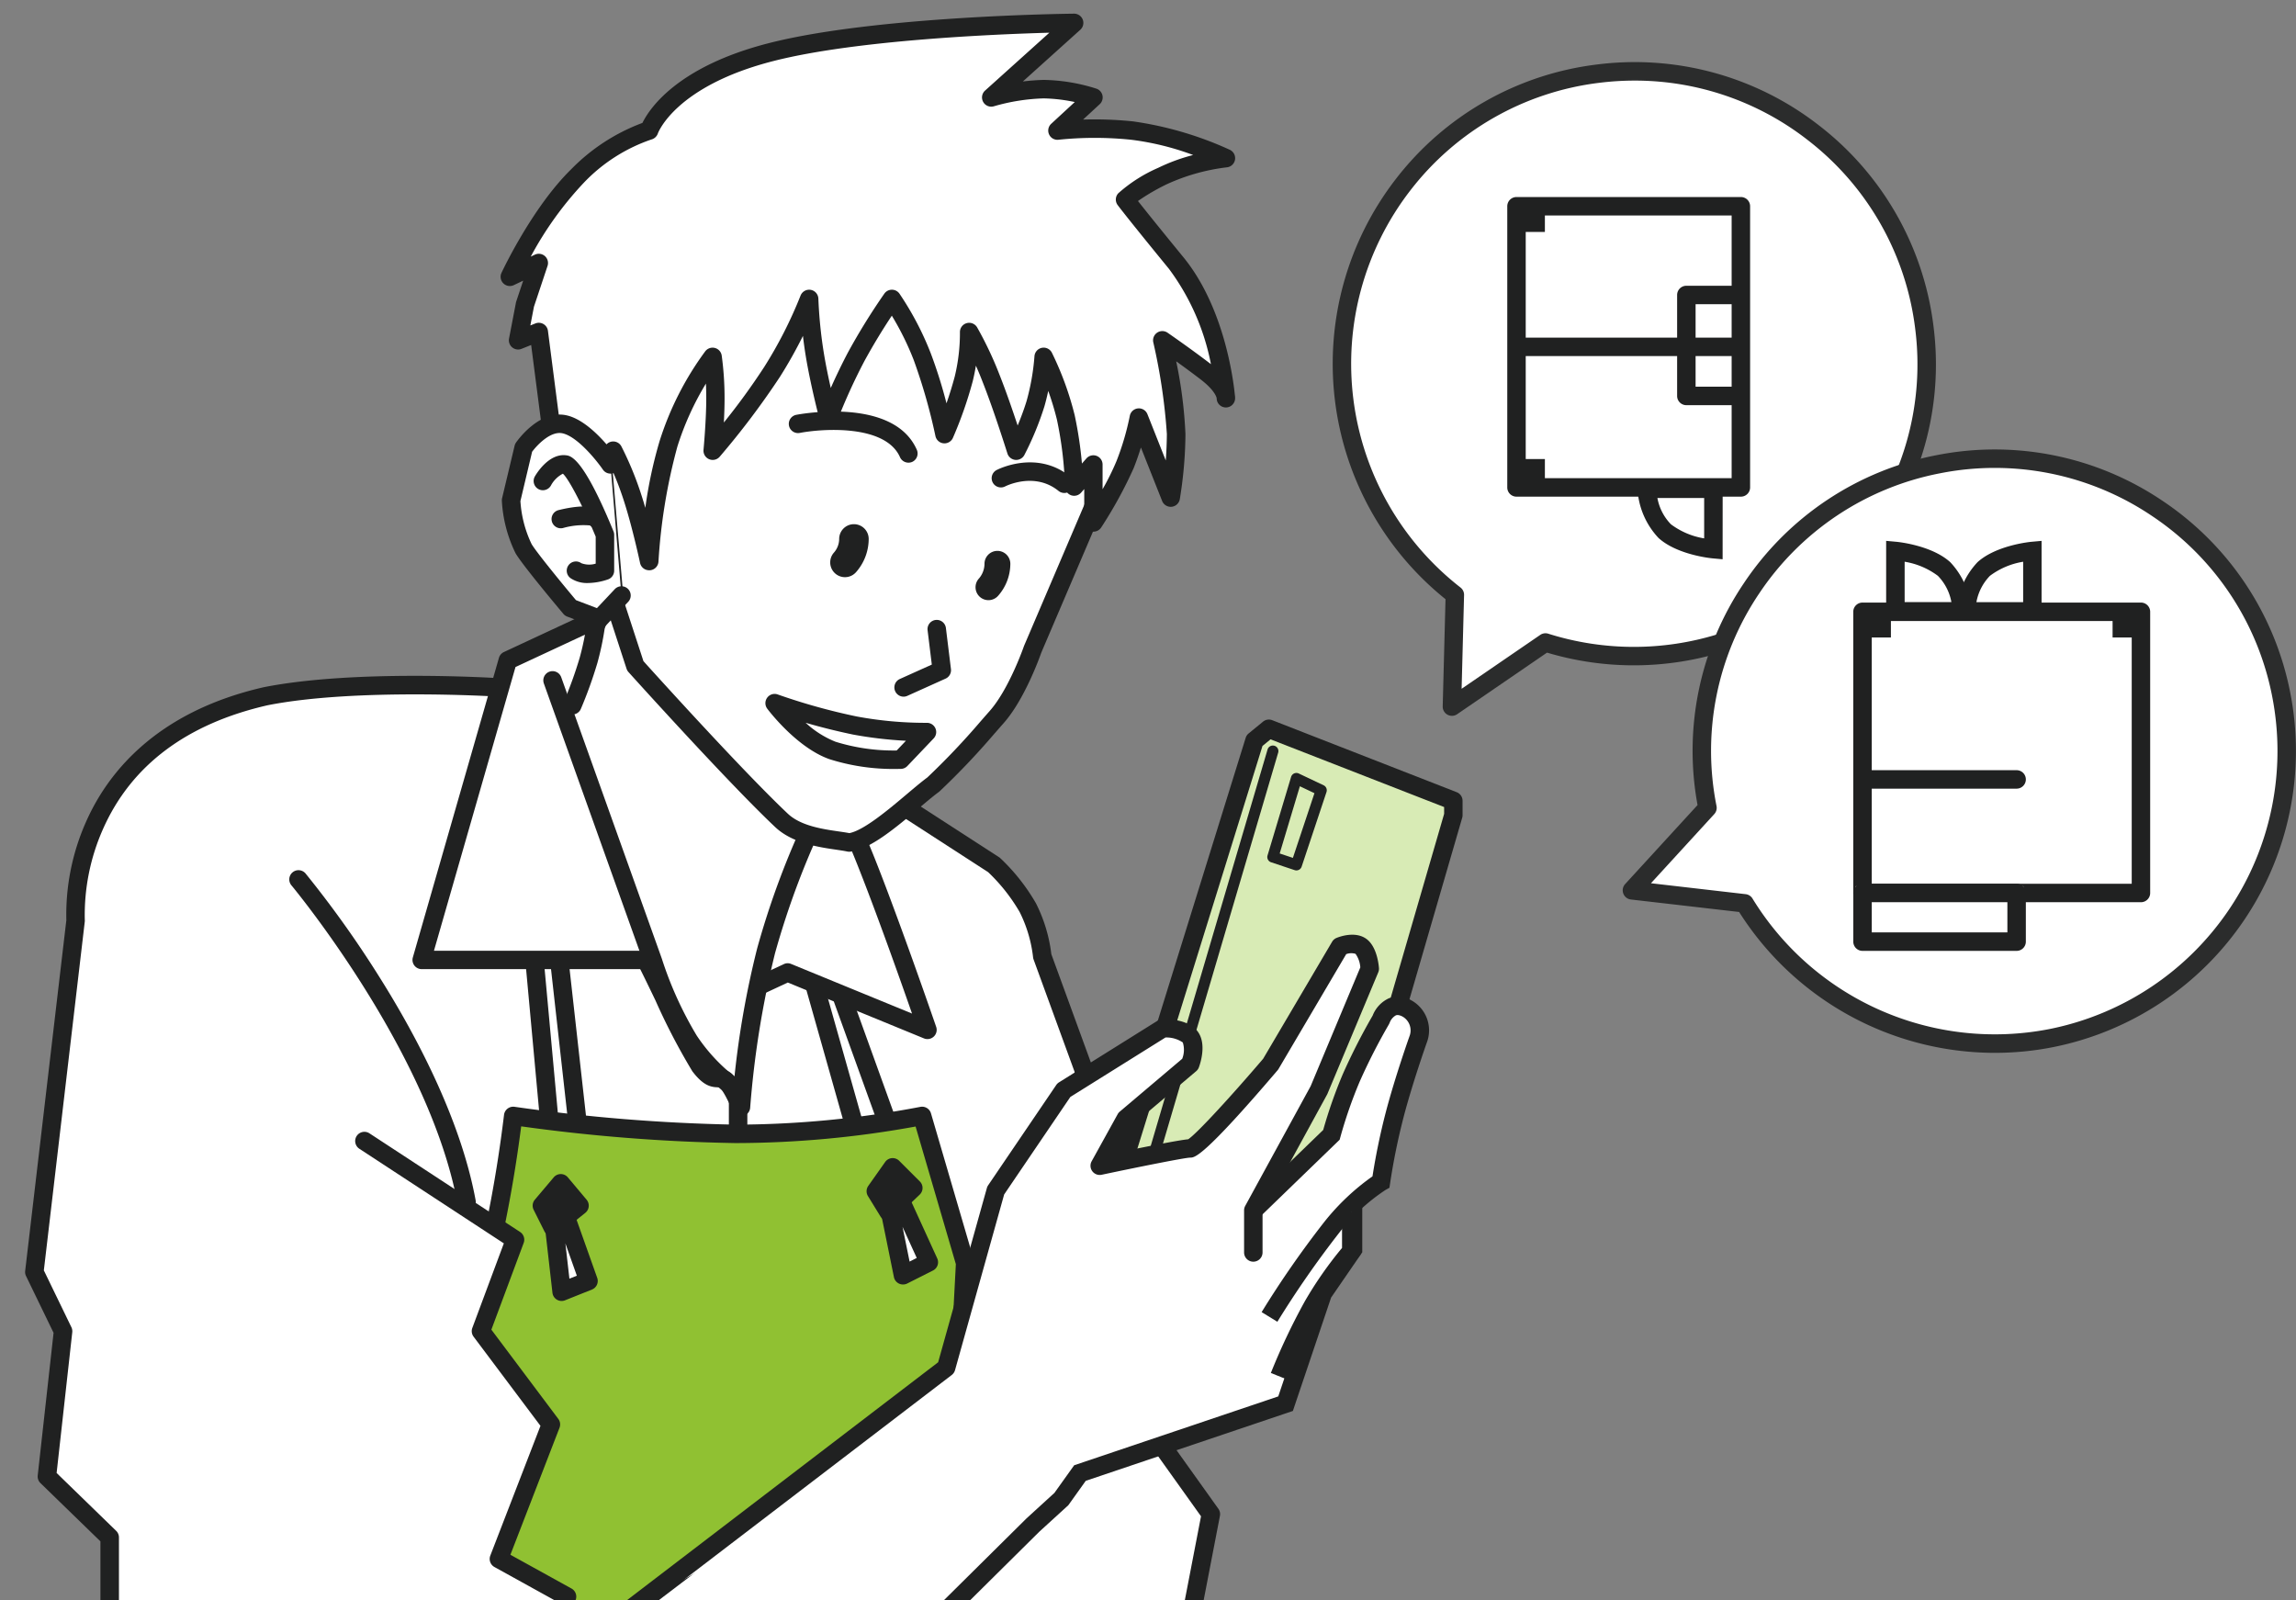 <svg xmlns="http://www.w3.org/2000/svg" xmlns:xlink="http://www.w3.org/1999/xlink" width="251.991" height="175.598" viewBox="0 0 251.991 175.598">
  <rect x="0" y="0" width="251.991" height="175.598" fill="#808080" stroke="none"/>
  <defs>
    <clipPath id="clip-path">
      <rect id="SVGID" width="162.111" height="175.598" fill="none"/>
    </clipPath>
  </defs>
  <g id="グループ_6361" data-name="グループ 6361" transform="translate(-68 -242)">
    <g id="グループ_5578" data-name="グループ 5578" transform="translate(2048.365 -14.271)">
      <g id="Group_65" data-name="Group 65" transform="translate(-1834.098 263.09)">
        <g id="Union_6" data-name="Union 6" transform="translate(0 0)">
          <path id="パス_1629" data-name="パス 1629" d="M-1604.437,333.051a32.091,32.091,0,0,1-5.661-45.03,32.092,32.092,0,0,1,45.031-5.661,32.093,32.093,0,0,1,5.661,45.031,32.092,32.092,0,0,1-35.083,10.894l-10.268,7.036Z" transform="translate(1617.844 -274.595)" fill="#fff"/>
          <path id="パス_1630" data-name="パス 1630" d="M-1606.225,344.841a1.01,1.01,0,0,1-.483-.123,1.013,1.013,0,0,1-.529-.916l.308-11.762a33.142,33.142,0,0,1-5.436-46.132,32.889,32.889,0,0,1,22.017-12.541,32.886,32.886,0,0,1,24.435,6.7,32.889,32.889,0,0,1,12.541,22.016,32.891,32.891,0,0,1-6.7,24.435,33.229,33.229,0,0,1-35.715,11.386l-9.864,6.759A1.014,1.014,0,0,1-1606.225,344.841Zm20.069-69.712a31.561,31.561,0,0,0-3.94.248,30.875,30.875,0,0,0-20.669,11.773,31.114,31.114,0,0,0,5.482,43.609,1.013,1.013,0,0,1,.391.826l-.269,10.286,8.631-5.914a1.01,1.01,0,0,1,.88-.129,31.192,31.192,0,0,0,33.976-10.551,30.876,30.876,0,0,0,6.291-22.94,30.877,30.877,0,0,0-11.773-20.669A30.848,30.848,0,0,0-1586.156,275.129Z" transform="translate(1619.31 -273.103)" fill="#2b2c2c"/>
        </g>
        <g id="Group_48" data-name="Group 48" transform="translate(19.159 14.803)">
          <g id="Rectangle_18" data-name="Rectangle 18">
            <g id="グループ_4969" data-name="グループ 4969" transform="translate(0.271 0.271)">
              <rect id="長方形_2078" data-name="長方形 2078" width="26.11" height="32.341" fill="#fff"/>
            </g>
            <g id="グループ_4970" data-name="グループ 4970">
              <path id="パス_1631" data-name="パス 1631" d="M-1546.379,342.526h-24.626a1.013,1.013,0,0,1-1.013-1.013V310.657a1.013,1.013,0,0,1,1.013-1.013h24.626a1.013,1.013,0,0,1,1.013,1.013v30.857A1.013,1.013,0,0,1-1546.379,342.526Zm-23.613-2.026h22.6V311.67h-22.6Z" transform="translate(1572.018 -309.644)" fill="#202121"/>
            </g>
          </g>
          <g id="Line_9" data-name="Line 9" transform="translate(0.593 15.429)">
            <path id="パス_1632" data-name="パス 1632" d="M-1546.1,349.755h-23.44a1.013,1.013,0,0,1-1.013-1.013,1.012,1.012,0,0,1,1.013-1.013h23.44a1.013,1.013,0,0,1,1.013,1.013A1.013,1.013,0,0,1-1546.1,349.755Z" transform="translate(1570.553 -347.729)" fill="#202121"/>
          </g>
          <g id="Path_205" data-name="Path 205" transform="translate(14.24 31.005)">
            <path id="パス_1633" data-name="パス 1633" d="M-1526.922,388.68v6.626s-3.511-.322-5.341-1.978a7.551,7.551,0,0,1-1.978-4.648Z" transform="translate(1535.304 -387.667)" fill="#fff"/>
            <path id="パス_1634" data-name="パス 1634" d="M-1527.472,394.928l-1.105-.1c-.157-.014-3.871-.373-5.928-2.235a8.539,8.539,0,0,1-2.309-5.349l-.053-1.063h9.4Zm-7.157-6.723a5.556,5.556,0,0,0,1.484,2.884,8.3,8.3,0,0,0,3.648,1.547v-4.431Z" transform="translate(1536.867 -386.18)" fill="#202121"/>
          </g>
          <g id="Path_206" data-name="Path 206" transform="translate(18.643 9.741)">
            <path id="パス_1635" data-name="パス 1635" d="M-1519.6,346.792h-5.391A1.013,1.013,0,0,1-1526,345.78V334.7a1.013,1.013,0,0,1,1.013-1.013h5.391a1.013,1.013,0,0,1,1.013,1.013,1.013,1.013,0,0,1-1.013,1.013h-4.377v9.051h4.377a1.013,1.013,0,0,1,1.013,1.013A1.013,1.013,0,0,1-1519.6,346.792Z" transform="translate(1525.999 -333.69)" fill="#202121"/>
          </g>
          <g id="Rectangle_19" data-name="Rectangle 19" transform="translate(1.755 1.458)">
            <rect id="長方形_2079" data-name="長方形 2079" width="2.374" height="2.374" fill="#202121"/>
          </g>
          <g id="Rectangle_20" data-name="Rectangle 20" transform="translate(1.755 28.754)">
            <rect id="長方形_2080" data-name="長方形 2080" width="2.374" height="2.374" fill="#202121"/>
          </g>
        </g>
        <g id="Union_7" data-name="Union 7" transform="translate(31.828 42.509)">
          <path id="パス_1636" data-name="パス 1636" d="M-1529.953,418.857a32.092,32.092,0,0,1,25.27-37.7,32.092,32.092,0,0,1,37.7,25.27,32.091,32.091,0,0,1-25.27,37.7,32.091,32.091,0,0,1-33.625-14.795l-12.366-1.426Z" transform="translate(1539.258 -379.528)" fill="#fff"/>
          <path id="パス_1637" data-name="パス 1637" d="M-1499.9,444.249a33.256,33.256,0,0,1-28.067-15.459l-11.879-1.37a1.012,1.012,0,0,1-.833-.652,1.012,1.012,0,0,1,.2-1.038l7.949-8.675a32.882,32.882,0,0,1,5.076-24.337,32.889,32.889,0,0,1,21.088-14.046,32.894,32.894,0,0,1,24.843,4.98,32.887,32.887,0,0,1,14.046,21.088,33.142,33.142,0,0,1-26.067,38.889A32.823,32.823,0,0,1-1499.9,444.249Zm-37.743-18.614,10.394,1.2a1.012,1.012,0,0,1,.749.48,31.188,31.188,0,0,0,32.564,14.327,31.114,31.114,0,0,0,24.473-36.509,30.874,30.874,0,0,0-13.186-19.8,30.869,30.869,0,0,0-23.323-4.675,30.874,30.874,0,0,0-19.8,13.186,30.877,30.877,0,0,0-4.675,23.323,1.015,1.015,0,0,1-.247.881Z" transform="translate(1540.745 -378.035)" fill="#2b2c2c"/>
        </g>
        <g id="Group_49" data-name="Group 49" transform="translate(57.136 52.536)">
          <g id="Rectangle_18-2" data-name="Rectangle 18-2" transform="translate(0 6.773)">
            <g id="グループ_4971" data-name="グループ 4971" transform="translate(0.271 0.271)">
              <rect id="長方形_2081" data-name="長方形 2081" width="32.044" height="32.341" fill="#fff"/>
            </g>
            <g id="グループ_4972" data-name="グループ 4972">
              <path id="パス_1638" data-name="パス 1638" d="M-1446.7,452.387h-30.561a1.013,1.013,0,0,1-1.013-1.013V420.517a1.013,1.013,0,0,1,1.013-1.013h30.561a1.013,1.013,0,0,1,1.013,1.013v30.857A1.013,1.013,0,0,1-1446.7,452.387Zm-29.548-2.026h28.535V421.529h-28.535Z" transform="translate(1478.271 -419.504)" fill="#202121"/>
            </g>
          </g>
          <g id="Line_9-2" data-name="Line 9-2" transform="translate(0.593 25.168)">
            <path id="パス_1639" data-name="パス 1639" d="M-1459.474,466.938h-16.319a1.012,1.012,0,0,1-1.013-1.013,1.012,1.012,0,0,1,1.013-1.013h16.319a1.013,1.013,0,0,1,1.013,1.013A1.013,1.013,0,0,1-1459.474,466.938Z" transform="translate(1476.806 -464.913)" fill="#202121"/>
          </g>
          <g id="Path_205-2" data-name="Path 205-2" transform="translate(11.273)">
            <path id="パス_1640" data-name="パス 1640" d="M-1440.5,412.151v-6.626s-3.511.321-5.341,1.978a7.553,7.553,0,0,0-1.978,4.648Z" transform="translate(1448.882 -404.415)" fill="#fff"/>
            <path id="パス_1641" data-name="パス 1641" d="M-1450.444,411.535l.053-1.063a8.538,8.538,0,0,1,2.31-5.349c2.057-1.862,5.771-2.222,5.928-2.236l1.1-.1v8.749Zm7.37-6.457a8.3,8.3,0,0,0-3.648,1.547,5.573,5.573,0,0,0-1.482,2.885h5.13Z" transform="translate(1450.444 -402.786)" fill="#202121"/>
          </g>
          <g id="Rectangle_19-2" data-name="Rectangle 19-2" transform="translate(1.755 8.23)">
            <rect id="長方形_2082" data-name="長方形 2082" width="2.374" height="2.374" fill="#202121"/>
          </g>
          <g id="Path_208" data-name="Path 208" transform="translate(3.61)">
            <path id="パス_1642" data-name="パス 1642" d="M-1466.859,412.151v-6.626s3.511.321,5.34,1.978a7.551,7.551,0,0,1,1.978,4.648Z" transform="translate(1467.872 -404.415)" fill="#fff"/>
            <path id="パス_1643" data-name="パス 1643" d="M-1459.963,411.535h-9.4v-8.749l1.105.1c.157.014,3.871.374,5.928,2.236a8.539,8.539,0,0,1,2.31,5.349Zm-7.37-2.026h5.132a5.559,5.559,0,0,0-1.484-2.885,8.3,8.3,0,0,0-3.648-1.547Z" transform="translate(1469.359 -402.786)" fill="#202121"/>
          </g>
          <g id="Rectangle_21" data-name="Rectangle 21" transform="translate(28.458 8.23)">
            <rect id="長方形_2083" data-name="長方形 2083" width="2.374" height="2.374" fill="#202121"/>
          </g>
          <g id="Rectangle_22" data-name="Rectangle 22" transform="translate(0 37.63)">
            <g id="グループ_4973" data-name="グループ 4973" transform="translate(0.271 0.271)">
              <rect id="長方形_2084" data-name="長方形 2084" width="18.396" height="6.824" fill="#fff"/>
            </g>
            <g id="グループ_4974" data-name="グループ 4974">
              <path id="パス_1644" data-name="パス 1644" d="M-1460.346,503.04h-16.912a1.013,1.013,0,0,1-1.013-1.013v-5.341a1.013,1.013,0,0,1,1.013-1.013h16.912a1.013,1.013,0,0,1,1.013,1.013v5.341A1.013,1.013,0,0,1-1460.346,503.04Zm-15.9-2.026h14.887V497.7h-14.887Z" transform="translate(1478.271 -495.674)" fill="#202121"/>
            </g>
          </g>
        </g>
      </g>
      <g id="グループ_5029" data-name="グループ 5029" transform="translate(-1980.365 256.271)">
        <g id="グループ_5028" data-name="グループ 5028" clip-path="url(#clip-path)">
          <g id="Group_9" data-name="Group 9" transform="translate(2.755 1.504)">
            <g id="Path_38" data-name="Path 38" transform="translate(70.074 81.96)">
              <g id="グループ_4975" data-name="グループ 4975" transform="translate(1.013 1.014)">
                <path id="パス_1645" data-name="パス 1645" d="M-1775.634,466.967l12.78,8.268a20.737,20.737,0,0,1,3.74,4.724,15.812,15.812,0,0,1,1.575,5.315l4.526,12.4,6.1,37.793,7.874,11.025-2.165,11.22,2.165,11.024-59.05-1.185V487.044l12.6-22.242Z" transform="translate(1798.089 -464.802)" fill="#fff"/>
              </g>
              <g id="グループ_4976" data-name="グループ 4976">
                <path id="パス_1646" data-name="パス 1646" d="M-1740.526,568.26h-.021l-59.05-1.184a1.013,1.013,0,0,1-.993-1.012V485.556a1.011,1.011,0,0,1,.132-.5l12.6-22.243a1.009,1.009,0,0,1,1.1-.49l9.857,2.165a1,1,0,0,1,.333.139l12.78,8.268a.974.974,0,0,1,.135.1,21.6,21.6,0,0,1,3.95,5,16.813,16.813,0,0,1,1.672,5.554l4.485,12.289a1,1,0,0,1,.049.186l6.064,37.558,7.735,10.831a1.013,1.013,0,0,1,.17.781l-2.128,11.027,2.127,10.831a1.012,1.012,0,0,1-.218.846A1.012,1.012,0,0,1-1740.526,568.26Zm-58.038-3.19,56.8,1.14-1.923-9.792a1.011,1.011,0,0,1,0-.387l2.083-10.793-7.621-10.671a1.014,1.014,0,0,1-.176-.427l-6.086-37.7-4.493-12.31a1,1,0,0,1-.055-.234,14.77,14.77,0,0,0-1.474-4.974,19.627,19.627,0,0,0-3.461-4.377l-12.549-8.119-8.948-1.965-12.1,21.36Z" transform="translate(1800.589 -462.3)" fill="#202121"/>
              </g>
            </g>
            <g id="Path_45" data-name="Path 45" transform="translate(22.271 78.249)">
              <g id="グループ_4977" data-name="グループ 4977">
                <path id="パス_1647" data-name="パス 1647" d="M-1917.6,454.518l-.984,106.292h57.675l-5.316-68.7-18.109-38.974Z" transform="translate(1918.589 -453.14)" fill="#fff"/>
              </g>
            </g>
            <g id="Path_39" data-name="Path 39" transform="translate(53.54 88.063)">
              <g id="グループ_4978" data-name="グループ 4978" transform="translate(1.013 1.013)">
                <path id="パス_1648" data-name="パス 1648" d="M-1836.481,479.864l4.073,36.415h-3.15l-3.347-36.415Z" transform="translate(1838.904 -479.864)" fill="#fff"/>
              </g>
              <g id="グループ_4979" data-name="グループ 4979">
                <path id="パス_1649" data-name="パス 1649" d="M-1833.895,515.8h-3.149a1.013,1.013,0,0,1-1.009-.92l-3.346-36.415a1.013,1.013,0,0,1,.26-.775,1.012,1.012,0,0,1,.748-.331h2.422a1.013,1.013,0,0,1,1.007.9l4.073,36.415a1.013,1.013,0,0,1-.252.788A1.013,1.013,0,0,1-1833.895,515.8Zm-2.225-2.026h1.093l-3.847-34.39h-.407Z" transform="translate(1841.403 -477.364)" fill="#202121"/>
              </g>
            </g>
            <g id="Path_40" data-name="Path 40" transform="translate(83.546 98.196)">
              <g id="グループ_4980" data-name="グループ 4980" transform="translate(1.013 1.013)">
                <path id="パス_1650" data-name="パス 1650" d="M-1764.835,504.879l6.843,24.21,3.932.206-8.779-24.311Z" transform="translate(1764.835 -504.879)" fill="#fff"/>
              </g>
              <g id="グループ_4981" data-name="グループ 4981">
                <path id="パス_1651" data-name="パス 1651" d="M-1755.547,528.82h-.053l-3.932-.206a1.012,1.012,0,0,1-.922-.736l-6.843-24.209a1.013,1.013,0,0,1,.183-.907,1.014,1.014,0,0,1,.844-.38l2,.1a1.012,1.012,0,0,1,.9.668l8.779,24.311a1.014,1.014,0,0,1-.139.947A1.014,1.014,0,0,1-1755.547,528.82Zm-3.155-2.192,1.683.089-7.635-21.144Z" transform="translate(1767.335 -502.379)" fill="#202121"/>
              </g>
            </g>
            <g id="Path_37" data-name="Path 37" transform="translate(78.539 84.126)">
              <g id="グループ_4982" data-name="グループ 4982" transform="translate(1.013 1.012)">
                <path id="パス_1652" data-name="パス 1652" d="M-1766.762,473.235c1.181.454,9.054,23.287,9.054,23.287l-15.353-6.3-2.953,1.378-1.181-21.455Z" transform="translate(1777.195 -470.146)" fill="#fff"/>
              </g>
              <g id="グループ_4983" data-name="グループ 4983">
                <path id="パス_1653" data-name="パス 1653" d="M-1759.2,496.049a1.01,1.01,0,0,1-.384-.076l-14.942-6.13-2.551,1.19a1.011,1.011,0,0,1-.948-.049,1.013,1.013,0,0,1-.491-.813l-1.181-21.455a1.012,1.012,0,0,1,.383-.85,1.018,1.018,0,0,1,.915-.177l10.432,3.089c.026.008.052.016.077.026.6.231,1.167.449,5.557,12.41,2.1,5.708,4.071,11.435,4.091,11.492a1.013,1.013,0,0,1-.262,1.067A1.01,1.01,0,0,1-1759.2,496.049Zm-15.352-8.324a1.01,1.01,0,0,1,.384.076l13.276,5.446c-3.267-9.37-6.9-19.089-7.9-20.6l-8.8-2.6,1.02,18.525,1.6-.745A1.011,1.011,0,0,1-1774.548,487.725Z" transform="translate(1779.695 -467.648)" fill="#202121"/>
              </g>
            </g>
            <g id="Path_36" data-name="Path 36" transform="translate(55.89 60.448)">
              <g id="グループ_4984" data-name="グループ 4984" transform="translate(1.009 1.013)">
                <path id="パス_1654" data-name="パス 1654" d="M-1824.556,411.7s-5.174,10.328-8.146,16.394c-2.315,4.726,5.708,15.845,11.024,26.376,1.653,3.275,4.576,9.725,5.708,11.22,2.345,3.1,2.129-.957,4.527,4.527a103.8,103.8,0,0,1,2.756-17.125,90.444,90.444,0,0,1,5.9-15.55Z" transform="translate(1833.111 -411.699)" fill="#fff"/>
              </g>
              <g id="グループ_4985" data-name="グループ 4985">
                <path id="パス_1655" data-name="パス 1655" d="M-1812.924,469.742a1.013,1.013,0,0,1-.927-.607c-.976-2.232-1.38-2.521-1.451-2.557-.018,0-.105-.006-.17-.009-.754-.022-1.59-.176-2.786-1.756a70.164,70.164,0,0,1-4.044-7.764c-.65-1.351-1.264-2.626-1.761-3.611-1.376-2.725-2.943-5.5-4.458-8.193-4.57-8.109-8.518-15.113-6.572-19.085,2.939-6,8.1-16.3,8.15-16.4a1.012,1.012,0,0,1,.786-.552,1.011,1.011,0,0,1,.894.353l21.775,25.843a1.013,1.013,0,0,1,.129,1.11,90.2,90.2,0,0,0-5.829,15.352,103.594,103.594,0,0,0-2.724,16.932,1.013,1.013,0,0,1-.836.931A.982.982,0,0,1-1812.924,469.742Zm-12.9-57.7c-1.51,3.019-5.159,10.327-7.453,15.011-1.477,3.015,2.587,10.226,6.518,17.2,1.526,2.708,3.1,5.508,4.5,8.274.506,1,1.124,2.287,1.778,3.646a75.875,75.875,0,0,0,3.834,7.419c.71.938.964.946,1.231.954a2.189,2.189,0,0,1,1.782.839,99.548,99.548,0,0,1,2.483-14.039,90.733,90.733,0,0,1,5.683-15.144Z" transform="translate(1835.601 -409.198)" fill="#202121"/>
              </g>
            </g>
            <g id="Path_14" data-name="Path 14" transform="translate(60.429 16.807)">
              <g id="グループ_4986" data-name="グループ 4986" transform="translate(1.013 1.013)">
                <path id="パス_1656" data-name="パス 1656" d="M-1818.642,350.759l2.271,6.965s10.788,12,16.05,16.959c2.1,1.983,5.806,2.066,7.419,2.423,2.574-.3,6.965-4.7,9.237-6.359a93.861,93.861,0,0,0,6.965-7.419c2.271-2.574,3.937-7.42,3.937-7.42l6.662-15.6,4.633-17.049-24.015-19.29-36.415,8.661Z" transform="translate(1821.897 -303.972)" fill="#fff"/>
              </g>
              <g id="グループ_4987" data-name="グループ 4987">
                <path id="パス_1657" data-name="パス 1657" d="M-1794.389,376.631a1.012,1.012,0,0,1-.218-.024c-.307-.068-.723-.128-1.2-.2-1.912-.277-4.8-.7-6.691-2.477-5.232-4.93-16-16.9-16.108-17.018a1.023,1.023,0,0,1-.21-.363l-2.272-6.965a1.039,1.039,0,0,1-.046-.228l-3.255-38.126a1.013,1.013,0,0,1,.775-1.072l36.415-8.661a1.013,1.013,0,0,1,.869.2l24.014,19.29a1.013,1.013,0,0,1,.344,1.055l-4.633,17.049a.975.975,0,0,1-.046.133l-6.648,15.563c-.172.493-1.825,5.121-4.123,7.725-.368.417-.709.807-1.035,1.18a82.363,82.363,0,0,1-5.989,6.3,1,1,0,0,1-.1.086c-.587.428-1.359,1.08-2.178,1.77-2.512,2.119-5.358,4.52-7.537,4.776A.953.953,0,0,1-1794.389,376.631Zm-22.572-20.912c1.294,1.436,11,12.174,15.848,16.74,1.424,1.342,3.833,1.691,5.592,1.946.436.063.823.12,1.16.185,1.6-.306,4.319-2.6,6.322-4.29.822-.694,1.6-1.35,2.234-1.818a80.461,80.461,0,0,0,5.816-6.124c.329-.376.671-.768,1.042-1.188,2.109-2.391,3.723-7.032,3.739-7.079.008-.023.017-.046.026-.068l6.635-15.531,4.441-16.341-23.111-18.565-35.084,8.344,3.171,37.14Z" transform="translate(1824.397 -301.472)" fill="#202121"/>
              </g>
            </g>
            <g id="Path_13" data-name="Path 13" transform="translate(52.177)">
              <g id="グループ_4988" data-name="グループ 4988" transform="translate(1.013 1.013)">
                <path id="パス_1658" data-name="パス 1658" d="M-1837.876,305.79l-1.211-9.388-2.272.908.757-3.937,1.515-4.542-3.18,1.514s3.255-6.965,7.419-11.053,7.874-5,7.874-5,1.817-5.678,13.475-8.631,33.16-3.179,33.16-3.179l-9.085,8.176a22.7,22.7,0,0,1,5.754-.908,19.108,19.108,0,0,1,5.451.908l-3.937,3.634a39.791,39.791,0,0,1,8.176,0,37.851,37.851,0,0,1,10.3,3.028,22.931,22.931,0,0,0-6.965,1.968,15.752,15.752,0,0,0-4.088,2.574s.833,1.136,5.6,6.965,5.451,14.838,5.451,14.838.1-1.136-2.167-2.877-4.8-3.481-4.8-3.481a64.584,64.584,0,0,1,1.514,10.3,44.616,44.616,0,0,1-.606,6.965l-3.481-8.782a30.107,30.107,0,0,1-1.514,5.148,46.79,46.79,0,0,1-3.481,6.359v-6.359l-2.12,2.423a42.049,42.049,0,0,0-.908-7.572,33.079,33.079,0,0,0-2.422-6.662,26.166,26.166,0,0,1-.909,5.148,32.234,32.234,0,0,1-2.12,5.148s-1.438-4.618-2.726-7.873a38.462,38.462,0,0,0-2.423-5.148,21.335,21.335,0,0,1-.606,5.148,43.237,43.237,0,0,1-2.12,6.056,63.269,63.269,0,0,0-2.423-8.479,31.981,31.981,0,0,0-3.331-6.359,69.176,69.176,0,0,0-3.937,6.359,64.313,64.313,0,0,0-3.028,6.662s-.984-3.71-1.514-6.965a50.857,50.857,0,0,1-.606-6.056,47.906,47.906,0,0,1-4.088,8.025,87.832,87.832,0,0,1-6.511,8.63s.3-3.18.3-5.754a33.116,33.116,0,0,0-.3-4.542,32.631,32.631,0,0,0-4.845,9.539,62.625,62.625,0,0,0-2.12,12.87s-.833-3.937-1.817-6.965a34.81,34.81,0,0,0-2.12-5.148" transform="translate(1842.267 -262.485)" fill="#fff"/>
              </g>
              <g id="グループ_4989" data-name="グループ 4989">
                <path id="パス_1659" data-name="パス 1659" d="M-1828.461,321.061a1.012,1.012,0,0,1-.99-.8c-.008-.039-.834-3.921-1.789-6.862a34.019,34.019,0,0,0-2.059-5,1.012,1.012,0,0,1,.443-1.362,1.013,1.013,0,0,1,1.362.444,35.934,35.934,0,0,1,2.182,5.3c.15.463.3.944.437,1.429a48.887,48.887,0,0,1,1.568-7.325,33.59,33.59,0,0,1,5-9.839,1.014,1.014,0,0,1,1.065-.381,1.013,1.013,0,0,1,.754.845,34.3,34.3,0,0,1,.312,4.681c0,.87-.033,1.8-.078,2.657a74.5,74.5,0,0,0,4.419-6.08,47.04,47.04,0,0,0,4-7.854,1.017,1.017,0,0,1,1.111-.626,1.014,1.014,0,0,1,.842.959,49.907,49.907,0,0,0,.594,5.935c.212,1.3.5,2.692.768,3.876.584-1.315,1.211-2.614,1.877-3.883a70.408,70.408,0,0,1,4-6.467,1.013,1.013,0,0,1,.831-.434h.007a1.013,1.013,0,0,1,.832.445,33.03,33.03,0,0,1,3.437,6.56,52.242,52.242,0,0,1,1.716,5.462c.338-.969.64-1.949.905-2.936a20.32,20.32,0,0,0,.571-4.881,1.013,1.013,0,0,1,.753-.984,1.011,1.011,0,0,1,1.142.481,39.573,39.573,0,0,1,2.487,5.284c.692,1.749,1.419,3.865,1.952,5.472.368-.881.7-1.779.981-2.687a25.177,25.177,0,0,0,.865-4.921,1.014,1.014,0,0,1,.818-.919,1.015,1.015,0,0,1,1.1.549,34.169,34.169,0,0,1,2.5,6.866,43.411,43.411,0,0,1,.792,5.285l.49-.56a1.013,1.013,0,0,1,1.118-.281,1.013,1.013,0,0,1,.657.948v2.712a28.1,28.1,0,0,0,1.528-3.089,29.182,29.182,0,0,0,1.462-4.97,1.013,1.013,0,0,1,.9-.811,1.01,1.01,0,0,1,1.033.636l2.012,5.076q.109-1.447.121-2.894a63.952,63.952,0,0,0-1.489-10.065,1.013,1.013,0,0,1,.42-1.062,1.014,1.014,0,0,1,1.142,0c.025.017,2.518,1.736,4.764,3.453a25.652,25.652,0,0,0-4.607-10.458c-4.733-5.784-5.6-6.96-5.635-7.007a1.012,1.012,0,0,1,.073-1.287,16.345,16.345,0,0,1,4.379-2.792,20.1,20.1,0,0,1,3.838-1.408,29.929,29.929,0,0,0-6.812-1.675,38.875,38.875,0,0,0-7.976,0,1.007,1.007,0,0,1-1.027-.59,1.013,1.013,0,0,1,.236-1.161l2.586-2.387a18.059,18.059,0,0,0-3.409-.4,21.7,21.7,0,0,0-5.473.867,1.013,1.013,0,0,1-1.169-.478,1.013,1.013,0,0,1,.207-1.247l7.057-6.351c-6.138.173-21.233.816-30.205,3.089-10.853,2.748-12.746,7.916-12.764,7.968a1.032,1.032,0,0,1-.72.665,18.444,18.444,0,0,0-7.4,4.736,37.862,37.862,0,0,0-5.832,8.115l.447-.213a1.013,1.013,0,0,1,1.107.156,1.013,1.013,0,0,1,.29,1.079l-1.493,4.479-.395,2.052.551-.22a1.015,1.015,0,0,1,.889.067,1.011,1.011,0,0,1,.492.743l1.211,9.388a1.012,1.012,0,0,1-.875,1.134,1.014,1.014,0,0,1-1.134-.875l-1.044-8.092-1.058.423a1.012,1.012,0,0,1-1.021-.16,1.014,1.014,0,0,1-.349-.972l.757-3.937a1.035,1.035,0,0,1,.034-.129l.761-2.284-1.031.491a1.011,1.011,0,0,1-1.149-.2,1.012,1.012,0,0,1-.2-1.148c.136-.291,3.381-7.179,7.628-11.347a21.3,21.3,0,0,1,7.839-5.107c.767-1.566,3.83-6.212,13.97-8.78,11.642-2.948,32.515-3.2,33.4-3.21a1.017,1.017,0,0,1,.955.645,1.014,1.014,0,0,1-.266,1.121l-6.306,5.676q1.129-.141,2.27-.173h.049a20.1,20.1,0,0,1,5.739.956,1.012,1.012,0,0,1,.679.746,1.013,1.013,0,0,1-.3.963l-1.828,1.687a40.977,40.977,0,0,1,5.485.2,38.423,38.423,0,0,1,10.62,3.117,1.013,1.013,0,0,1,.571,1.087,1.013,1.013,0,0,1-.9.839,22.032,22.032,0,0,0-6.613,1.866,23.332,23.332,0,0,0-3.137,1.829c.69.877,2.124,2.671,4.981,6.163,4.5,5.495,5.492,13.5,5.652,15.125a1.74,1.74,0,0,1,.023.448,1.012,1.012,0,0,1-1.008.92h-.008a1.012,1.012,0,0,1-1-.935c0-.006,0-.046-.011-.12-.048-.185-.319-.924-1.762-2.03-.906-.694-1.858-1.392-2.671-1.977a49.425,49.425,0,0,1,1.015,7.988,45.853,45.853,0,0,1-.619,7.132,1.013,1.013,0,0,1-.892.841,1.019,1.019,0,0,1-1.049-.634l-2.328-5.872q-.349,1.134-.783,2.237a47.2,47.2,0,0,1-3.576,6.541,1.012,1.012,0,0,1-1.137.418,1.013,1.013,0,0,1-.724-.971v-3.663l-.345.394a1.013,1.013,0,0,1-1.1.286,1.013,1.013,0,0,1-.67-.924,41.13,41.13,0,0,0-.887-7.39,31.768,31.768,0,0,0-.949-3.137q-.181.851-.417,1.687a33.346,33.346,0,0,1-2.2,5.339,1.013,1.013,0,0,1-.988.544,1.012,1.012,0,0,1-.878-.708c-.015-.046-1.443-4.62-2.7-7.8q-.354-.926-.758-1.832-.139.856-.345,1.7a44.357,44.357,0,0,1-2.175,6.221,1.016,1.016,0,0,1-1.033.6,1.013,1.013,0,0,1-.887-.8,62.691,62.691,0,0,0-2.375-8.318,31,31,0,0,0-2.411-4.889c-1.078,1.624-2.092,3.3-3.024,5.008a63.472,63.472,0,0,0-2.973,6.542,1.011,1.011,0,0,1-1,.645,1.013,1.013,0,0,1-.923-.751c-.041-.153-1-3.8-1.535-7.062q-.174-1.076-.3-2.164a49.069,49.069,0,0,1-2.538,4.512,87.862,87.862,0,0,1-6.6,8.75,1.014,1.014,0,0,1-1.164.269,1.013,1.013,0,0,1-.61-1.027c0-.031.3-3.163.3-5.658q0-.8-.037-1.61a31.525,31.525,0,0,0-3.132,6.911,62,62,0,0,0-2.075,12.618,1.012,1.012,0,0,1-.932.956C-1828.408,321.06-1828.435,321.061-1828.461,321.061Z" transform="translate(1844.767 -259.984)" fill="#202121"/>
              </g>
            </g>
            <g id="Path_15" data-name="Path 15" transform="translate(52.328 43.992)">
              <g id="グループ_4990" data-name="グループ 4990" transform="translate(1.013 1.014)">
                <path id="パス_1660" data-name="パス 1660" d="M-1830.992,375.539s-2.611-3.823-5-4.391-4.543,2.574-4.543,2.574l-1.364,5.754a14,14,0,0,0,1.364,5.3c.691,1.21,5.148,6.511,5.148,6.511l3.18,1.211,2.423-2.574" transform="translate(1841.895 -371.08)" fill="#fff"/>
              </g>
              <g id="グループ_4991" data-name="グループ 4991">
                <path id="パス_1661" data-name="パス 1661" d="M-1833.691,392.022a1.007,1.007,0,0,1-.36-.066l-3.18-1.211a1.008,1.008,0,0,1-.415-.295c-.462-.549-4.536-5.406-5.252-6.66a14.906,14.906,0,0,1-1.5-5.754,1.038,1.038,0,0,1,.026-.282L-1843,372a1.013,1.013,0,0,1,.15-.339c.1-.152,2.586-3.71,5.612-2.986,2.689.64,5.309,4.38,5.6,4.8a1.013,1.013,0,0,1-.265,1.407,1.013,1.013,0,0,1-1.407-.264c-.667-.974-2.757-3.587-4.4-3.977-1.3-.311-2.782,1.235-3.368,2.018l-1.283,5.411a12.687,12.687,0,0,0,1.223,4.711c.459.8,3.1,4.047,4.875,6.161l2.3.877,1.958-2.081a1.013,1.013,0,0,1,1.432-.043,1.014,1.014,0,0,1,.043,1.432l-2.423,2.574A1.013,1.013,0,0,1-1833.691,392.022Z" transform="translate(1844.395 -368.578)" fill="#202121"/>
              </g>
            </g>
            <g id="Path_16" data-name="Path 16" transform="translate(55.811 48.444)">
              <g id="グループ_4992" data-name="グループ 4992">
                <path id="パス_1662" data-name="パス 1662" d="M-1829.834,393.6a3.245,3.245,0,0,1-1.905-.529,1.013,1.013,0,0,1-.235-1.413,1.011,1.011,0,0,1,1.412-.235,2.458,2.458,0,0,0,1.578.051v-2.963c-1.216-2.936-2.885-6.264-3.6-6.909a3.111,3.111,0,0,0-1.32,1.308,1.012,1.012,0,0,1-1.384.371,1.012,1.012,0,0,1-.371-1.383c.15-.26,1.515-2.546,3.418-2.316.514.06,1.879.22,5.209,8.344a1.009,1.009,0,0,1,.076.384v3.937a1.013,1.013,0,0,1-.672.954A7.052,7.052,0,0,1-1829.834,393.6Z" transform="translate(1835.797 -379.566)" fill="#202121"/>
              </g>
            </g>
            <g id="Path_17" data-name="Path 17" transform="translate(95.403 66.528)">
              <g id="グループ_4993" data-name="グループ 4993">
                <path id="パス_1663" data-name="パス 1663" d="M-1737.051,432.63a1.013,1.013,0,0,1-.924-.6,1.012,1.012,0,0,1,.508-1.339l3.512-1.582-.463-3.768a1.013,1.013,0,0,1,.881-1.129,1.014,1.014,0,0,1,1.129.882l.554,4.508a1.013,1.013,0,0,1-.589,1.047l-4.192,1.888A1,1,0,0,1-1737.051,432.63Z" transform="translate(1738.065 -424.208)" fill="#202121"/>
              </g>
            </g>
            <g id="Path_18" data-name="Path 18" transform="translate(88.363 56.021)">
              <g id="グループ_4994" data-name="グループ 4994">
                <path id="パス_1664" data-name="パス 1664" d="M-1753.824,404.086a1.614,1.614,0,0,1-1.073-.407,1.62,1.62,0,0,1-.14-2.287,2.3,2.3,0,0,0,.577-1.51,1.621,1.621,0,0,1,1.62-1.611h.01a1.621,1.621,0,0,1,1.61,1.631,5.538,5.538,0,0,1-1.391,3.638A1.616,1.616,0,0,1-1753.824,404.086Z" transform="translate(1755.443 -398.271)" fill="#202121"/>
              </g>
            </g>
            <g id="Path_19" data-name="Path 19" transform="translate(104.312 58.949)">
              <g id="グループ_4995" data-name="グループ 4995">
                <path id="パス_1665" data-name="パス 1665" d="M-1714.655,410.909a1.415,1.415,0,0,1-.94-.356,1.418,1.418,0,0,1-.122-2,2.5,2.5,0,0,0,.628-1.643,1.418,1.418,0,0,1,1.418-1.409h.009a1.418,1.418,0,0,1,1.409,1.427,5.335,5.335,0,0,1-1.34,3.5A1.414,1.414,0,0,1-1714.655,410.909Z" transform="translate(1716.073 -405.499)" fill="#202121"/>
              </g>
            </g>
            <g id="Path_20" data-name="Path 20" transform="translate(83.823 43.649)">
              <g id="グループ_4996" data-name="グループ 4996">
                <path id="パス_1666" data-name="パス 1666" d="M-1753.525,373.35a1.014,1.014,0,0,1-.927-.6c-1.591-3.609-8.476-3.145-11-2.663a1.014,1.014,0,0,1-1.185-.8,1.013,1.013,0,0,1,.8-1.186c.434-.083,10.664-1.985,13.231,3.835a1.013,1.013,0,0,1-.518,1.335A1.015,1.015,0,0,1-1753.525,373.35Z" transform="translate(1766.651 -367.73)" fill="#202121"/>
              </g>
            </g>
            <g id="Path_21" data-name="Path 21" transform="translate(106.082 49.24)">
              <g id="グループ_4997" data-name="グループ 4997">
                <path id="パス_1667" data-name="パス 1667" d="M-1703.73,384.889a1.01,1.01,0,0,1-.636-.225c-2.609-2.112-5.732-.56-5.864-.493a1.015,1.015,0,0,1-1.362-.438,1.011,1.011,0,0,1,.432-1.362c.178-.093,4.417-2.24,8.069.717a1.013,1.013,0,0,1,.15,1.425A1.01,1.01,0,0,1-1703.73,384.889Z" transform="translate(1711.706 -381.533)" fill="#202121"/>
              </g>
            </g>
            <g id="Path_22" data-name="Path 22" transform="translate(81.249 74.647)">
              <g id="グループ_4998" data-name="グループ 4998">
                <path id="パス_1668" data-name="パス 1668" d="M-1758.787,452.483a23.152,23.152,0,0,1-7.2-1.078c-3.6-1.277-6.685-5.364-6.815-5.537a1.012,1.012,0,0,1-.005-1.206,1.009,1.009,0,0,1,1.153-.355,67.364,67.364,0,0,0,8.662,2.414,41.285,41.285,0,0,0,7.721.7h0a1.012,1.012,0,0,1,.93.613,1.012,1.012,0,0,1-.2,1.1l-2.883,3.027a1.012,1.012,0,0,1-.69.314C-1758.15,452.473-1758.394,452.483-1758.787,452.483Zm-9.8-5.067a10.612,10.612,0,0,0,3.276,2.08,21.476,21.476,0,0,0,6.714.96l1.017-1.067a44.392,44.392,0,0,1-5.8-.68C-1765.133,448.344-1766.872,447.912-1768.587,447.415Z" transform="translate(1773.005 -444.247)" fill="#202121"/>
              </g>
            </g>
            <g id="Path_34" data-name="Path 34" transform="translate(42.517 119.95)">
              <g id="グループ_4999" data-name="グループ 4999" transform="translate(1.013 1.013)">
                <path id="パス_1669" data-name="パス 1669" d="M-1866.113,596.568a172.306,172.306,0,0,0,6.5-19.093,147.039,147.039,0,0,0,3.542-18.9,195.815,195.815,0,0,0,24.408,1.968,109.748,109.748,0,0,0,20.473-1.968l4.724,16.141-2.559,48.619h-57.084Z" transform="translate(1866.113 -558.578)" fill="#90c132"/>
              </g>
              <g id="グループ_5000" data-name="グループ 5000">
                <path id="パス_1670" data-name="パス 1670" d="M-1810.517,622.864H-1867.6a1.013,1.013,0,0,1-1.013-1.013v-26.77a1.012,1.012,0,0,1,.078-.388,172.648,172.648,0,0,0,6.452-18.964,146.51,146.51,0,0,0,3.516-18.759,1.012,1.012,0,0,1,.391-.684,1.018,1.018,0,0,1,.764-.2,196.112,196.112,0,0,0,24.258,1.958,109.084,109.084,0,0,0,20.282-1.951,1.014,1.014,0,0,1,1.163.71l4.724,16.141a1,1,0,0,1,.039.338l-2.559,48.619A1.013,1.013,0,0,1-1810.517,622.864Zm-56.071-2.026h55.11l2.5-47.487-4.418-15.1a111.122,111.122,0,0,1-19.756,1.817,193.917,193.917,0,0,1-23.532-1.835,148.6,148.6,0,0,1-3.439,18,174.494,174.494,0,0,1-6.464,19.042Z" transform="translate(1868.613 -556.078)" fill="#202121"/>
              </g>
            </g>
            <g id="Path_23" data-name="Path 23" transform="translate(57.78 54.075)">
              <g id="グループ_5001" data-name="グループ 5001">
                <path id="パス_1671" data-name="パス 1671" d="M-1829.925,395.864a1.013,1.013,0,0,1-.983-.771,1.013,1.013,0,0,1,.741-1.225c1.819-.447,4.161-.745,4.994.382a1.014,1.014,0,0,1-.213,1.417,1.013,1.013,0,0,1-1.334-.115,8.179,8.179,0,0,0-2.963.284A1.043,1.043,0,0,1-1829.925,395.864Zm3.123-.411h0Z" transform="translate(1830.937 -393.468)" fill="#202121"/>
              </g>
            </g>
            <g id="Path_32" data-name="Path 32" transform="translate(0 72.666)">
              <g id="グループ_5002" data-name="グループ 5002" transform="translate(1.013 1.018)">
                <path id="パス_1672" data-name="パス 1672" d="M-1920.084,442.125s-15.7-1-25.588.966c-22.328,5.112-20.865,24.6-20.865,24.6l-4.528,38.58,3.149,6.5-1.772,15.944,6.889,6.692v15.747s3.747,8.287,4.134,4.724,44.287-9.646,44.287-9.646l1.771-4.331-7.48-4.133,5.709-14.763-7.677-10.236,3.74-10.038-16.534-10.826" transform="translate(1971.065 -441.871)" fill="#fff"/>
              </g>
              <g id="グループ_5003" data-name="グループ 5003">
                <path id="パス_1673" data-name="パス 1673" d="M-1960.685,556.295c-.665,0-1.978-.59-4.523-6.218a1.016,1.016,0,0,1-.09-.417V534.34l-6.582-6.394a1.015,1.015,0,0,1-.3-.838l1.739-15.653-3.022-6.233a1.008,1.008,0,0,1-.094-.56l4.518-38.491a25.071,25.071,0,0,1,2.148-10.765c2.306-5.242,7.562-12.064,19.507-14.8,9.935-1.973,25.232-1.03,25.878-.989a1.012,1.012,0,0,1,.946,1.075,1.012,1.012,0,0,1-1.075.947c-.156-.01-15.682-.967-25.327.948-8.866,2.03-14.946,6.592-18.04,13.553a23.236,23.236,0,0,0-2.012,9.984,1.051,1.051,0,0,1,0,.192l-4.494,38.287,3.02,6.229a1.013,1.013,0,0,1,.1.554l-1.717,15.451,6.533,6.347a1.01,1.01,0,0,1,.307.726v15.527a29.765,29.765,0,0,0,2.312,4.225c.552-.963,2.389-1.923,7.64-3.272,3.714-.954,8.855-2.019,15.28-3.165,9.489-1.692,19.049-3.07,21.46-3.411l1.21-2.959-6.691-3.7a1.013,1.013,0,0,1-.454-1.252l5.506-14.239-7.34-9.786a1.014,1.014,0,0,1-.139-.961l3.458-9.28-15.858-10.383a1.013,1.013,0,0,1-.292-1.4,1.012,1.012,0,0,1,1.4-.293l16.535,10.827a1.014,1.014,0,0,1,.394,1.2l-3.547,9.519,7.344,9.792a1.013,1.013,0,0,1,.135.973l-5.39,13.939,6.706,3.706a1.013,1.013,0,0,1,.448,1.27l-1.771,4.331a1.013,1.013,0,0,1-.8.62c-20,2.772-41.578,6.833-43.437,8.888-.171,1.213-.776,1.563-1.262,1.641A1.592,1.592,0,0,1-1960.685,556.295Z" transform="translate(1973.565 -439.358)" fill="#202121"/>
              </g>
            </g>
            <g id="Path_33" data-name="Path 33" transform="translate(28.992 93.992)">
              <g id="グループ_5004" data-name="グループ 5004">
                <path id="パス_1674" data-name="パス 1674" d="M-1882.542,529.432a1.013,1.013,0,0,1-.995-.829c-3.065-16.67-18.075-34.759-18.226-34.94a1.012,1.012,0,0,1,.127-1.426,1.013,1.013,0,0,1,1.426.127,115.649,115.649,0,0,1,8.123,11.392c3.9,6.2,8.887,15.477,10.543,24.481a1.013,1.013,0,0,1-.813,1.179A.982.982,0,0,1-1882.542,529.432Z" transform="translate(1902 -492.001)" fill="#202121"/>
              </g>
            </g>
            <g id="Path_41" data-name="Path 41" transform="translate(55.705 127.339)">
              <g id="グループ_5005" data-name="グループ 5005" transform="translate(1.013 1.013)">
                <path id="パス_1675" data-name="パス 1675" d="M-1831.485,576.818l-2.074,2.453,1.181,2.362,2.953-2.362Z" transform="translate(1833.559 -576.818)" fill="#fff"/>
              </g>
              <g id="グループ_5006" data-name="グループ 5006">
                <path id="パス_1676" data-name="パス 1676" d="M-1833.865,581.158a1.008,1.008,0,0,1-.217-.023,1.012,1.012,0,0,1-.688-.536l-1.182-2.362a1.013,1.013,0,0,1,.133-1.107l2.074-2.453a1.014,1.014,0,0,1,.774-.359h0a1.015,1.015,0,0,1,.774.362l2.059,2.453a1.013,1.013,0,0,1,.232.751,1.011,1.011,0,0,1-.375.691l-2.952,2.362A1.01,1.01,0,0,1-1833.865,581.158Zm.023-3.23.322.644,1.165-.931-.619-.738Z" transform="translate(1836.059 -574.317)" fill="#202121"/>
              </g>
            </g>
            <g id="Path_42" data-name="Path 42" transform="translate(56.788 129.747)">
              <g id="グループ_5007" data-name="グループ 5007" transform="translate(1.013 1.012)">
                <path id="パス_1677" data-name="パス 1677" d="M-1830.886,582.76l1.083,9.494,2.952-1.181-2.952-8.313Z" transform="translate(1830.886 -582.76)" fill="#fff"/>
              </g>
              <g id="グループ_5008" data-name="グループ 5008">
                <path id="パス_1678" data-name="パス 1678" d="M-1831.291,591.78a1.014,1.014,0,0,1-.519-.143,1.013,1.013,0,0,1-.487-.755l-1.083-9.494a1.011,1.011,0,0,1,.251-.789,1.012,1.012,0,0,1,.756-.338h1.083a1.013,1.013,0,0,1,.954.674l2.953,8.312a1.013,1.013,0,0,1-.578,1.28l-2.953,1.181A1.015,1.015,0,0,1-1831.291,591.78Zm.415-6.312.441,3.866.816-.326Z" transform="translate(1833.386 -580.261)" fill="#202121"/>
              </g>
            </g>
            <g id="Path_43" data-name="Path 43" transform="translate(92.355 125.589)">
              <g id="グループ_5009" data-name="グループ 5009" transform="translate(1.013 1.012)">
                <path id="パス_1679" data-name="パス 1679" d="M-1741.237,572.494l-1.853,2.624,1.382,2.251,2.735-2.611Z" transform="translate(1743.09 -572.494)" fill="#fff"/>
              </g>
              <g id="グループ_5010" data-name="グループ 5010">
                <path id="パス_1680" data-name="パス 1680" d="M-1743.195,576.894a1.017,1.017,0,0,1-.131-.008,1.011,1.011,0,0,1-.732-.474l-1.382-2.251a1.013,1.013,0,0,1,.035-1.114l1.853-2.623a1.011,1.011,0,0,1,.741-.425,1.017,1.017,0,0,1,.8.293l2.264,2.263a1.013,1.013,0,0,1,.3.728,1.015,1.015,0,0,1-.314.721l-2.735,2.61A1.011,1.011,0,0,1-1743.195,576.894Zm-.17-3.224.377.615,1.079-1.03-.682-.681Z" transform="translate(1745.589 -569.996)" fill="#202121"/>
              </g>
            </g>
            <g id="Path_44" data-name="Path 44" transform="translate(93.43 127.978)">
              <g id="グループ_5011" data-name="グループ 5011" transform="translate(1.012 1.012)">
                <path id="パス_1681" data-name="パス 1681" d="M-1740.437,578.487l1.9,9.362,2.838-1.433-3.664-8.023Z" transform="translate(1740.437 -578.393)" fill="#fff"/>
              </g>
              <g id="グループ_5012" data-name="グループ 5012">
                <path id="パス_1682" data-name="パス 1682" d="M-1740.019,587.374a1.011,1.011,0,0,1-.441-.1,1.01,1.01,0,0,1-.551-.709l-1.9-9.361a1.013,1.013,0,0,1,.181-.808,1.014,1.014,0,0,1,.723-.4l1.078-.094a1.017,1.017,0,0,1,1.009.588l3.663,8.023a1.013,1.013,0,0,1-.464,1.325l-2.838,1.433A1.012,1.012,0,0,1-1740.019,587.374Zm-.048-6.326.776,3.812.784-.4Z" transform="translate(1742.936 -575.894)" fill="#202121"/>
              </g>
            </g>
            <g id="Path_31" data-name="Path 31" transform="translate(42.517 65.411)">
              <g id="グループ_5013" data-name="グループ 5013" transform="translate(1.013 1.013)">
                <path id="パス_1683" data-name="パス 1683" d="M-1841.115,461.364h-25l9.448-32.872,9.751-4.542a30.467,30.467,0,0,1-.893,4.542,45.8,45.8,0,0,1-1.771,4.921" transform="translate(1866.113 -423.95)" fill="#fff"/>
              </g>
              <g id="グループ_5014" data-name="グループ 5014">
                <path id="パス_1684" data-name="パス 1684" d="M-1842.6,460.89h-25a1.013,1.013,0,0,1-.809-.4,1.011,1.011,0,0,1-.165-.889l9.448-32.872a1.013,1.013,0,0,1,.546-.638l9.751-4.542a1.015,1.015,0,0,1,1.021.1,1.013,1.013,0,0,1,.412.94,31.768,31.768,0,0,1-.923,4.693,47.113,47.113,0,0,1-1.816,5.048,1.011,1.011,0,0,1-1.329.535,1.013,1.013,0,0,1-.535-1.328,44.951,44.951,0,0,0,1.733-4.812c.229-.83.424-1.68.581-2.54l-7.623,3.551-8.949,31.136h23.654a1.013,1.013,0,0,1,1.013,1.013A1.013,1.013,0,0,1-1842.6,460.89Z" transform="translate(1868.613 -421.45)" fill="#202121"/>
              </g>
            </g>
            <g id="Path_35" data-name="Path 35" transform="translate(56.871 72.149)">
              <g id="グループ_5015" data-name="グループ 5015">
                <path id="パス_1685" data-name="パス 1685" d="M-1811.8,489.483a1.013,1.013,0,0,1-1.013-1.013v-3.833a21.309,21.309,0,0,1-5.22-5.447,41.482,41.482,0,0,1-4.06-8.919l-11.025-30.835a1.013,1.013,0,0,1,.613-1.295,1.013,1.013,0,0,1,1.294.612l11.038,30.873a40.263,40.263,0,0,0,3.829,8.444,19.308,19.308,0,0,0,5.121,5.209,1.013,1.013,0,0,1,.437.833v4.357A1.013,1.013,0,0,1-1811.8,489.483Z" transform="translate(1833.182 -438.082)" fill="#202121"/>
              </g>
            </g>
            <g id="Group_8" data-name="Group 8" transform="translate(62.922 77.463)">
              <g id="グループ_5016" data-name="グループ 5016" transform="translate(54.205 1.013)">
                <path id="パス_1686" data-name="パス 1686" d="M-1684.44,512.284l17.8-57.291,1.579-1.292,20.246,7.9v1.579l-15.938,54.85Z" transform="translate(1684.44 -453.701)" fill="#90c132"/>
              </g>
              <path id="パス_2122" data-name="パス 2122" d="M79.429,1.708,76.971,3.084,62.152,52.011l24.983-.752L99.4,8.842Z" transform="translate(-5.408 -0.149)" fill="#d8ebb5"/>
              <g id="グループ_5017" data-name="グループ 5017" transform="translate(53.192)">
                <path id="パス_1687" data-name="パス 1687" d="M-1662.234,517.553a1.012,1.012,0,0,1-.239-.029l-23.692-5.744a1.014,1.014,0,0,1-.642-.485,1.014,1.014,0,0,1-.086-.8l17.8-57.291a1.007,1.007,0,0,1,.326-.483l1.579-1.292a1.009,1.009,0,0,1,1.009-.16l20.245,7.9a1.013,1.013,0,0,1,.645.944v1.58a1.006,1.006,0,0,1-.04.282l-15.938,54.85A1.013,1.013,0,0,1-1662.234,517.553Zm-22.405-7.486,21.7,5.261,15.627-53.781V460.8l-19.05-7.43-.886.724Z" transform="translate(1686.94 -451.2)" fill="#202121"/>
              </g>
              <g id="Path_29" data-name="Path 29" transform="translate(59.915 2.846)">
                <g id="グループ_5018" data-name="グループ 5018">
                  <path id="パス_1688" data-name="パス 1688" d="M-1669.737,505.245a.609.609,0,0,1-.172-.025.607.607,0,0,1-.411-.754l13.5-45.8a.607.607,0,0,1,.755-.411.607.607,0,0,1,.411.754l-13.5,45.8A.608.608,0,0,1-1669.737,505.245Z" transform="translate(1670.345 -458.226)" fill="#202121"/>
                </g>
              </g>
              <g id="Path_30" data-name="Path 30" transform="translate(73.412 5.861)">
                <g id="グループ_5019" data-name="グループ 5019">
                  <path id="パス_1689" data-name="パス 1689" d="M-1633.835,476.362a.6.6,0,0,1-.192-.031l-2.585-.862a.606.606,0,0,1-.39-.751l2.585-8.617a.609.609,0,0,1,.335-.381.61.61,0,0,1,.508.006l2.727,1.294a.608.608,0,0,1,.316.741l-2.727,8.184a.608.608,0,0,1-.3.351A.608.608,0,0,1-1633.835,476.362Zm-1.833-1.859,1.449.483,2.365-7.1-1.6-.76Z" transform="translate(1637.028 -465.669)" fill="#202121"/>
                </g>
              </g>
              <g id="Path_27" data-name="Path 27" transform="translate(0 50.1)">
                <g id="グループ_5020" data-name="グループ 5020" transform="translate(2.557 1.14)">
                  <path id="パス_1690" data-name="パス 1690" d="M-1781.213,629.117l14.411-14.274,3.127-2.855,2.039-2.855,22.568-7.613,4.079-12.1,3.323-4.829v-6.907l-39.571,4.666-4.853,15.306-35.84,27.253Z" transform="translate(1811.932 -577.684)" fill="#fff"/>
                </g>
                <g id="グループ_5021" data-name="グループ 5021">
                  <path id="パス_1691" data-name="パス 1691" d="M-1784.61,628.514l-33.634-4.606,37.529-28.537,4.954-15.624,41.352-4.877v8.362l-3.421,4.971-4.194,12.441-22.733,7.669-1.911,2.675-3.191,2.913Zm-28.52-5.95,27.8,3.808,14.085-13.95,3.048-2.783,2.168-3.034,22.4-7.557,3.963-11.758,3.225-4.686V577.15l-37.79,4.457-4.753,14.989Z" transform="translate(1818.244 -574.871)" fill="#202121"/>
                </g>
              </g>
              <g id="Path_25" data-name="Path 25" transform="translate(71.317 30.403)">
                <g id="グループ_5022" data-name="グループ 5022" transform="translate(0.704 1.012)">
                  <path id="パス_1692" data-name="パス 1692" d="M-1640.46,551.063l8.429-8.157a50.524,50.524,0,0,1,2.176-6.254,65.993,65.993,0,0,1,3.263-6.389s.815-2.311,2.855-1.223a2.814,2.814,0,0,1,1.223,3.4s-1.563,4.385-2.582,8.293a71.557,71.557,0,0,0-1.5,7.34,22.055,22.055,0,0,0-5.438,5.03,107.726,107.726,0,0,0-6.8,9.789" transform="translate(1640.46 -528.749)" fill="#fff"/>
                </g>
                <g id="グループ_5023" data-name="グループ 5023">
                  <path id="パス_1693" data-name="パス 1693" d="M-1639,561.933l-1.726-1.06a107.194,107.194,0,0,1,6.879-9.9,25.467,25.467,0,0,1,5.288-5c.366-2.343.852-4.69,1.446-6.983,1.019-3.907,2.593-8.335,2.609-8.379a1.75,1.75,0,0,0-.746-2.165c-.463-.247-.678-.165-.749-.138a1.546,1.546,0,0,0-.677.813l-.077.164a65.253,65.253,0,0,0-3.212,6.292,49.684,49.684,0,0,0-2.126,6.112l-.073.266-8.627,8.349-1.409-1.456,8.232-7.966a51.805,51.805,0,0,1,2.145-6.112,67.387,67.387,0,0,1,3.28-6.435,3.482,3.482,0,0,1,1.807-1.913,2.839,2.839,0,0,1,2.441.237,3.76,3.76,0,0,1,1.7,4.629c-.017.047-1.562,4.393-2.557,8.212a70.82,70.82,0,0,0-1.474,7.234l-.074.493-.435.242a21.571,21.571,0,0,0-5.151,4.79A107.5,107.5,0,0,0-1639,561.933Z" transform="translate(1642.199 -526.249)" fill="#202121"/>
                </g>
              </g>
              <g id="Path_26" data-name="Path 26" transform="translate(73.801 54.002)">
                <g id="グループ_5024" data-name="グループ 5024" transform="translate(0.94)">
                  <path id="パス_1694" data-name="パス 1694" d="M-1625.863,584.5v4.352a40.932,40.932,0,0,0-4.215,5.982,69.28,69.28,0,0,0-3.67,7.748" transform="translate(1633.748 -584.503)" fill="#fff"/>
                </g>
                <g id="グループ_5025" data-name="グループ 5025">
                  <path id="パス_1695" data-name="パス 1695" d="M-1634.188,602.96l-1.88-.752a70.557,70.557,0,0,1,3.724-7.861,42.1,42.1,0,0,1,4.088-5.862V584.5h2.026v4.723l-.24.284a40.023,40.023,0,0,0-4.11,5.834A68.354,68.354,0,0,0-1634.188,602.96Z" transform="translate(1636.069 -584.503)" fill="#202121"/>
                </g>
              </g>
              <g id="Path_24" data-name="Path 24" transform="translate(1.946 23.621)">
                <g id="グループ_5026" data-name="グループ 5026" transform="translate(1.013 1.016)">
                  <path id="パス_1696" data-name="パス 1696" d="M-1810.939,585.429l35.211-26.918,5.438-19.441,7.477-11.012,10.876-6.8s2.243-.034,2.991.952,0,2.991,0,2.991l-7.069,5.982-2.855,5.166s8.973-1.9,9.924-1.9,8.836-9.245,8.836-9.245l7.613-12.915s1.5-.612,2.312,0,.951,2.447.951,2.447l-5.574,13.324-7.205,13.187v4.623" transform="translate(1810.939 -512.016)" fill="#fff"/>
                </g>
                <g id="グループ_5027" data-name="グループ 5027">
                  <path id="パス_1697" data-name="パス 1697" d="M-1812.425,584.949a1.01,1.01,0,0,1-.805-.4,1.013,1.013,0,0,1,.189-1.42l34.942-26.712,5.347-19.115a1.026,1.026,0,0,1,.137-.3l7.477-11.012a1.02,1.02,0,0,1,.3-.29l10.877-6.8a1.015,1.015,0,0,1,.521-.154c.46-.008,2.807.026,3.814,1.352,1.032,1.36.3,3.535.142,3.957a1.011,1.011,0,0,1-.295.419l-6.927,5.861-1.7,3.068c2.714-.563,6.6-1.347,7.749-1.458.964-.624,4.871-4.9,8.228-8.835l7.568-12.84a1.014,1.014,0,0,1,.489-.423c.338-.138,2.088-.783,3.3.128,1.128.845,1.326,2.8,1.354,3.183a1.019,1.019,0,0,1-.076.465l-5.574,13.324a.949.949,0,0,1-.046.094l-7.081,12.961v4.364a1.013,1.013,0,0,1-1.013,1.013,1.013,1.013,0,0,1-1.013-1.013v-4.623a1.009,1.009,0,0,1,.124-.485l7.18-13.141,5.453-13.036a2.894,2.894,0,0,0-.525-1.485,1.6,1.6,0,0,0-1.023.031l-7.421,12.589a.971.971,0,0,1-.1.143c-8.188,9.6-9.111,9.6-9.607,9.6-.66.017-6.079,1.11-9.714,1.881a1.011,1.011,0,0,1-1.024-.388,1.012,1.012,0,0,1-.073-1.093l2.855-5.166a1,1,0,0,1,.232-.283l6.853-5.8a2.664,2.664,0,0,0,.064-1.789,3.2,3.2,0,0,0-1.9-.546l-10.442,6.525-7.264,10.7-5.393,19.282a1.014,1.014,0,0,1-.36.531l-35.211,26.918A1.011,1.011,0,0,1-1812.425,584.949Z" transform="translate(1813.439 -509.507)" fill="#202121"/>
                </g>
              </g>
            </g>
          </g>
        </g>
      </g>
    </g>
  </g>
</svg>
